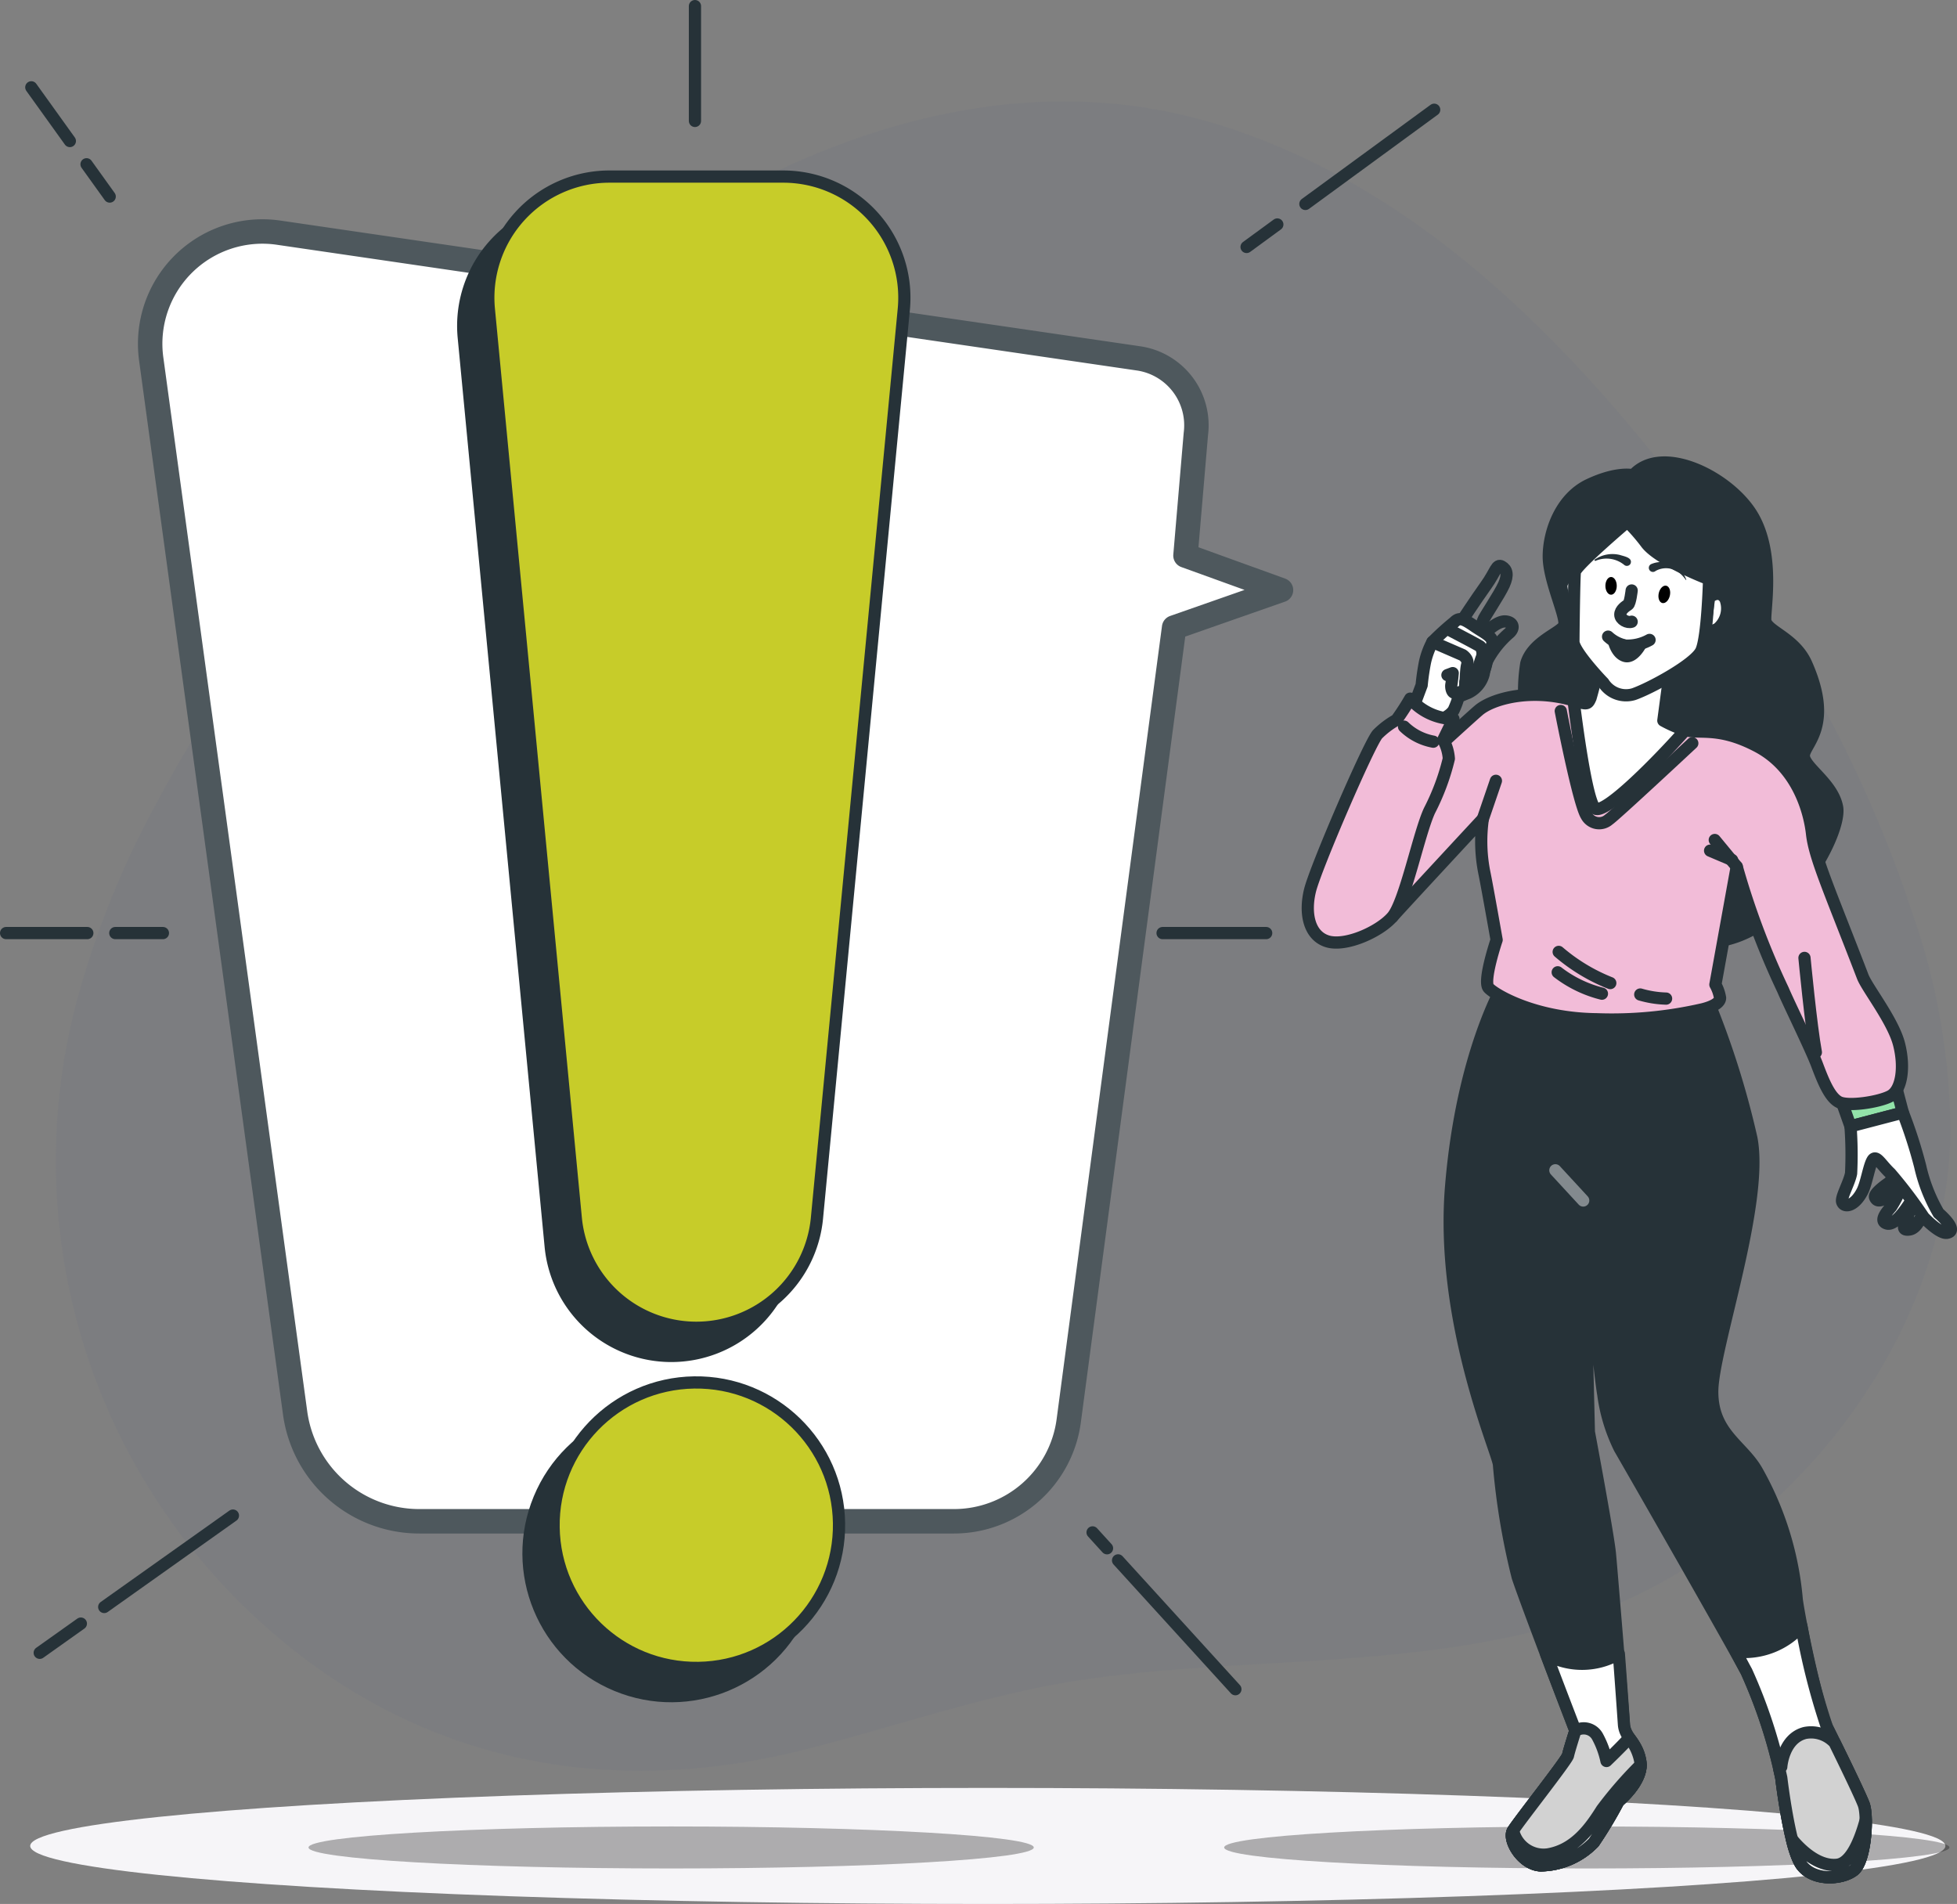 <svg xmlns="http://www.w3.org/2000/svg" width="160.139" height="155.781" viewBox="0 0 160.139 155.781"><rect x="0" y="0" width="160.139" height="155.781" fill="#808080" stroke="none"/><g id="_3" data-name="3" transform="translate(0.5 0.5)"><g id="Background_Simple" data-name="Background Simple" transform="translate(4.091 7.8)"><g id="Group_10023" data-name="Group 10023" transform="translate(0 0)"><path id="Path_25147" data-name="Path 25147" d="M23.983,103.261a50.841,50.841,0,0,0,11.666,49.175C47.928,165.5,64.509,170.6,83.411,165.769c7.491-1.914,14.969-4.536,22.476-5.647,12.911-1.91,26.374-.852,39.27-4.572,16.311-4.705,31.477-21.66,31.77-40.188a54.923,54.923,0,0,0-3.168-18.149c-4.608-13.97-12.12-26.117-20.79-36.927C143.2,48.1,131.525,37.263,116.745,32.79,84.133,22.919,47.911,55.008,29.882,88.853A74.255,74.255,0,0,0,23.983,103.261Z" transform="translate(-21.919 -30.977)" fill="#616989" opacity="0.1"></path></g></g><g id="Floor" transform="translate(1.971 145.785)"><ellipse id="Ellipse_164" data-name="Ellipse 164" cx="78.359" cy="4.748" rx="78.359" ry="4.748" transform="translate(0)" fill="#f6f5f8"></ellipse></g><g id="Shadows" transform="translate(24.746 148.937)"><path id="Path_25148" data-name="Path 25148" d="M142.966,454.3c0,.949-13.285,1.718-29.673,1.718S83.62,455.247,83.62,454.3s13.285-1.719,29.673-1.719S142.966,453.349,142.966,454.3Z" transform="translate(-83.62 -452.579)" opacity="0.3"></path><path id="Path_25149" data-name="Path 25149" d="M366.786,454.3c0,.949-13.285,1.718-29.673,1.718s-29.673-.769-29.673-1.718,13.285-1.719,29.673-1.719S366.786,453.349,366.786,454.3Z" transform="translate(-232.513 -452.579)" opacity="0.3"></path></g><g id="Lines" transform="translate(0 0)"><g id="Group_10024" data-name="Group 10024" transform="translate(0 0)"><line id="Line_55" data-name="Line 55" x1="2.516" y2="1.84" transform="translate(101.506 17.866)" fill="none" stroke="#263238" stroke-linecap="round" stroke-linejoin="round" stroke-width="1"></line><line id="Line_56" data-name="Line 56" x1="10.539" y2="7.708" transform="translate(106.319 8.478)" fill="none" stroke="#263238" stroke-linecap="round" stroke-linejoin="round" stroke-width="1"></line><line id="Line_57" data-name="Line 57" y2="9.394" transform="translate(56.367)" fill="none" stroke="#263238" stroke-linecap="round" stroke-linejoin="round" stroke-width="1"></line><line id="Line_58" data-name="Line 58" x2="1.895" y2="2.64" transform="translate(6.582 12.941)" fill="none" stroke="#263238" stroke-linecap="round" stroke-linejoin="round" stroke-width="1"></line><line id="Line_59" data-name="Line 59" x2="3.154" y2="4.393" transform="translate(2.062 6.645)" fill="none" stroke="#263238" stroke-linecap="round" stroke-linejoin="round" stroke-width="1"></line><line id="Line_60" data-name="Line 60" x2="3.895" transform="translate(8.936 75.843)" fill="none" stroke="#263238" stroke-linecap="round" stroke-linejoin="round" stroke-width="1"></line><line id="Line_61" data-name="Line 61" x2="6.645" transform="translate(0 75.843)" fill="none" stroke="#263238" stroke-linecap="round" stroke-linejoin="round" stroke-width="1"></line><line id="Line_62" data-name="Line 62" x1="3.366" y2="2.391" transform="translate(2.75 132.34)" fill="none" stroke="#263238" stroke-linecap="round" stroke-linejoin="round" stroke-width="1"></line><line id="Line_63" data-name="Line 63" x1="10.532" y2="7.479" transform="translate(8.028 123.503)" fill="none" stroke="#263238" stroke-linecap="round" stroke-linejoin="round" stroke-width="1"></line><line id="Line_64" data-name="Line 64" x2="9.6" y2="10.541" transform="translate(90.99 127.168)" fill="none" stroke="#263238" stroke-linecap="round" stroke-linejoin="round" stroke-width="1"></line><line id="Line_65" data-name="Line 65" x2="1.183" y2="1.299" transform="translate(88.904 124.878)" fill="none" stroke="#263238" stroke-linecap="round" stroke-linejoin="round" stroke-width="1"></line><line id="Line_66" data-name="Line 66" x2="8.478" transform="translate(94.632 75.843)" fill="none" stroke="#263238" stroke-linecap="round" stroke-linejoin="round" stroke-width="1"></line></g></g><g id="Speech_Bubble" data-name="Speech Bubble" transform="translate(11.786 18.438)"><path id="Path_25150" data-name="Path 25150" d="M137.442,92.1l-7.816-2.825.849-9.95a5.534,5.534,0,0,0-4.688-6.183L55.422,62.856A9.186,9.186,0,0,0,44.992,73.189l11.776,86.234a10.253,10.253,0,0,0,10.159,8.866h43.751a9.474,9.474,0,0,0,9.4-8.263l8.618-64.864Z" transform="translate(-44.905 -62.757)" fill="#fff" stroke="#4e585d" stroke-linecap="round" stroke-linejoin="round" stroke-width="2"></path></g><g id="Exclamation_Mark" data-name="Exclamation Mark" transform="translate(37.404 13.948)"><g id="Group_10027" data-name="Group 10027"><g id="Group_10025" data-name="Group 10025" transform="translate(0 2.305)"><path id="Path_25151" data-name="Path 25151" d="M145.568,56.229H131.342a9.912,9.912,0,0,0-9.866,10.855l7.113,74.365a9.912,9.912,0,0,0,9.867,8.968h0a9.912,9.912,0,0,0,9.866-8.968l7.113-74.365A9.911,9.911,0,0,0,145.568,56.229Z" transform="translate(-121.43 -56.229)" fill="#263238" stroke="#263238" stroke-linecap="round" stroke-linejoin="round" stroke-width="1"></path><circle id="Ellipse_165" data-name="Ellipse 165" cx="11.68" cy="11.68" r="11.68" transform="translate(1.764 116.663) rotate(-67.5)" fill="#263238" stroke="#263238" stroke-linecap="round" stroke-linejoin="round" stroke-width="1"></circle></g><g id="Group_10026" data-name="Group 10026" transform="translate(2.049)"><path id="Path_25152" data-name="Path 25152" d="M151.688,49.344H137.462A9.912,9.912,0,0,0,127.6,60.2l7.113,74.365a9.912,9.912,0,0,0,9.867,8.968h0a9.911,9.911,0,0,0,9.867-8.968L161.554,60.2A9.911,9.911,0,0,0,151.688,49.344Z" transform="translate(-127.55 -49.344)" fill="#c7cc29" stroke="#263238" stroke-linecap="round" stroke-linejoin="round" stroke-width="1"></path><circle id="Ellipse_166" data-name="Ellipse 166" cx="11.68" cy="11.68" r="11.68" transform="translate(5.174 98.834) rotate(-0.843)" fill="#c7cc29" stroke="#263238" stroke-linecap="round" stroke-linejoin="round" stroke-width="1"></circle></g></g></g><g id="Character" transform="translate(106.518 37.341)"><g id="Group_10032" data-name="Group 10032"><path id="Path_25153" data-name="Path 25153" d="M383.22,120.271s-1.25-.337-3.6.766-3.307,3.9-3.307,5.88,1.544,5.072,1.249,5.66-2.573,1.323-3.087,3.087a14.46,14.46,0,0,0,.073,5s-4.263,5.88-3.381,9.409,14.26,9.555,19.773,8.159,9.335-8.82,8.967-10.805-2.793-3.307-2.72-4.263,2.432-2.434.2-7.464c-.956-2.15-3.284-2.679-3.357-3.562s.809-5.366-1.029-8.526S385.572,117.625,383.22,120.271Z" transform="translate(-356.597 -119.222)" fill="#263238" stroke="#263238" stroke-linecap="round" stroke-linejoin="round" stroke-width="1"></path><path id="Path_25154" data-name="Path 25154" d="M367.033,246.391s-3.455,5.679-4.355,16.694,3.842,21.742,3.917,22.715a57.905,57.905,0,0,0,1.532,9.2c.824,2.473,4.721,12.588,4.721,12.588s-.525,1.648-.6,2.023-4.046,5.4-4.5,6.144.749,2.772,2.248,2.847a6.153,6.153,0,0,0,4.346-1.873,34.517,34.517,0,0,0,2.023-3.372s2.023-1.648,1.8-3.222-1.274-1.948-1.349-3.072-.991-12.38-1.14-13.954-1.723-9.966-1.723-9.966L373.49,264.2s1.27,13.772,1.645,15.87a14.081,14.081,0,0,0,1.348,4.421c.525.9,8.718,15.178,10.366,18.25a42.225,42.225,0,0,1,2.848,8.692s.674,5.77,1.648,7.118,3.3,1.2,4.271.45,1.2-4.421.824-5.4-2.323-4.945-3-6.294-2.1-7.868-2.473-10.415a25.907,25.907,0,0,0-3.248-10.533c-1.206-2.137-3.671-3.072-3.671-6.519s4.25-15.422,3.2-20.742a70.772,70.772,0,0,0-3.66-11.514Z" transform="translate(-350.956 -203.819)" fill="#263238" stroke="#263238" stroke-linecap="round" stroke-linejoin="round" stroke-width="1"></path><line id="Line_67" data-name="Line 67" x1="2.278" y1="2.471" transform="translate(20.256 57.911)" fill="none" stroke="#838a8e" stroke-linecap="round" stroke-linejoin="round" stroke-width="1"></line><path id="Path_25155" data-name="Path 25155" d="M396.967,407.322c-.2-.364-.5-.929-.872-1.64a6.189,6.189,0,0,0,5.366-2.084,55.806,55.806,0,0,0,2.1,8.3c.674,1.348,2.622,5.32,3,6.294s.15,4.646-.824,5.4-3.3.9-4.271-.45-1.648-7.118-1.648-7.118A42.225,42.225,0,0,0,396.967,407.322Zm-12.5,13.987a34.544,34.544,0,0,0,2.023-3.372s2.023-1.648,1.8-3.222-1.274-1.948-1.349-3.072c-.029-.436-.2-2.869-.418-5.775a5.945,5.945,0,0,1-5.94.047c1.2,3.175,2.387,6.252,2.387,6.252s-.525,1.648-.6,2.023-4.046,5.4-4.5,6.144.749,2.772,2.248,2.847A6.153,6.153,0,0,0,384.464,421.308Z" transform="translate(-361.073 -308.398)" fill="#fff" stroke="#263238" stroke-linecap="round" stroke-linejoin="round" stroke-width="1"></path><path id="Path_25156" data-name="Path 25156" d="M388.285,431.345a4.2,4.2,0,0,0-.906-1.959c-.729.8-1.867,1.884-1.867,1.884a7.344,7.344,0,0,0-.749-2.023,1.285,1.285,0,0,0-1.8-.45s-.525,1.648-.6,2.023-4.046,5.4-4.5,6.144.749,2.772,2.248,2.847a6.153,6.153,0,0,0,4.346-1.873,34.532,34.532,0,0,0,2.023-3.372S388.51,432.918,388.285,431.345Z" transform="translate(-361.073 -325.029)" fill="#d2d2d2" stroke="#263238" stroke-linecap="round" stroke-linejoin="round" stroke-width="1"></path><path id="Path_25157" data-name="Path 25157" d="M447.651,430.393a2.612,2.612,0,0,0-2.418-.8c-1.8.45-1.948,2.773-1.948,2.773l-.165.176c.107.453.165.723.165.723s.674,5.77,1.648,7.118,3.3,1.2,4.271.45,1.2-4.421.824-5.4C449.738,434.68,448.506,432.132,447.651,430.393Z" transform="translate(-404.544 -325.646)" fill="#d2d2d2" stroke="#263238" stroke-linecap="round" stroke-linejoin="round" stroke-width="1"></path><path id="Path_25158" data-name="Path 25158" d="M380.118,445.786a6.152,6.152,0,0,0,4.346-1.873,34.539,34.539,0,0,0,2.023-3.372s1.805-1.473,1.813-2.963a32.551,32.551,0,0,0-3.162,3.638c-.9,1.424-2.173,3.3-4.421,3.671a2.563,2.563,0,0,1-2.847-1.948C377.42,443.689,378.619,445.711,380.118,445.786Z" transform="translate(-361.073 -331.004)" fill="#fff" stroke="#263238" stroke-linecap="round" stroke-linejoin="round" stroke-width="1"></path><path id="Path_25159" data-name="Path 25159" d="M446.223,452.576a6.925,6.925,0,0,0,.774,2.088c.974,1.349,3.3,1.2,4.271.45.71-.546,1.02-2.642.992-4.117-.446,1.641-1.2,3.54-2.341,3.667C448.206,454.854,446.658,453.114,446.223,452.576Z" transform="translate(-406.608 -339.931)" fill="#fff" stroke="#263238" stroke-linecap="round" stroke-linejoin="round" stroke-width="1"></path><g id="Group_10028" data-name="Group 10028" transform="translate(3.234 15.117)"><path id="Path_25160" data-name="Path 25160" d="M458.06,271.386l.828,2.337,4.285-1.12-.73-2.775Z" transform="translate(-417.717 -234.527)" fill="#92e3a9" stroke="#263238" stroke-linecap="round" stroke-linejoin="round" stroke-width="1"></path><path id="Path_25161" data-name="Path 25161" d="M468.519,291.842l-.828,1.12s-1.315.876-1.169,1.217.39.292.828.1a8.184,8.184,0,0,0,1.315-.974,8.409,8.409,0,0,1-.828,1.655c-.341.39-1.022,1.169-.341,1.363s1.656-1.363,1.8-1.558l.146-.195a5.386,5.386,0,0,1-.341,1.509c-.243.438-.39.828.243.73s.974-1.071,1.12-1.509.341-.974.341-.974Z" transform="translate(-423.339 -249.172)" fill="#fff" stroke="#263238" stroke-linecap="round" stroke-linejoin="round" stroke-width="1"></path><path id="Path_25162" data-name="Path 25162" d="M459.151,279.239a30.977,30.977,0,0,1,.049,3.847c-.146.779-.851,1.963-.73,2.337.159.5,1.019.375,1.656-.876.336-.661.536-2.045.828-2.532s.682.341,1.461,1.072a36.586,36.586,0,0,1,2.727,3.6s1.29,1.366,1.9,1.266c.914-.149-.341-1.315-.682-1.607a13.494,13.494,0,0,1-1.509-3.847,39.154,39.154,0,0,0-1.412-4.382Z" transform="translate(-417.979 -240.043)" fill="#fff" stroke="#263238" stroke-linecap="round" stroke-linejoin="round" stroke-width="1"></path><path id="Path_25163" data-name="Path 25163" d="M358.825,167.626a10.893,10.893,0,0,1-.655,3.547c-.265.53-1,.051-2.074-.273-3.438-1.037-6.663-.177-7.81.805s-9.164,8.363-9.164,8.363-2.655,7.428-1.073,8.411a2.778,2.778,0,0,0,3.182.123c.218-.273,7.4-8.013,7.4-8.013a13.051,13.051,0,0,0,.148,4.5c.213,1.038.983,5.392.983,5.392s-1.146,3.384-.655,3.929,3.766,2.51,8.842,2.565a33.29,33.29,0,0,0,8.678-.818c.873-.218,1.419-.546,1.419-.928a3.365,3.365,0,0,0-.382-1.092l1.746-9.649a64.075,64.075,0,0,0,3.792,10.094c.382.928,2.287,4.807,2.779,6.116s1.037,2.674,1.8,3.056,3.275,0,4.2-.491,1.2-2.347.709-4.257-2.608-4.579-2.968-5.514c-2.689-6.99-3.932-9.739-4.148-11.68-.2-1.819-1.16-5.429-4.489-7.175s-4.843-.9-6.1-1.393a10.181,10.181,0,0,1-1.583-.709l.764-4.093Z" transform="translate(-337.547 -166.539)" fill="#f2bcd8" stroke="#263238" stroke-linecap="round" stroke-linejoin="round" stroke-width="1"></path><path id="Path_25164" data-name="Path 25164" d="M449.287,240.3s.533,5.594.932,7.725" transform="translate(-411.881 -214.884)" fill="none" stroke="#263238" stroke-linecap="round" stroke-linejoin="round" stroke-width="1"></path><path id="Path_25165" data-name="Path 25165" d="M389.717,179.962s1.453,7.532,2.1,8.554a1.178,1.178,0,0,0,1.829.323c.377-.215,6.832-6.24,6.832-6.24" transform="translate(-372.252 -174.745)" fill="none" stroke="#263238" stroke-linecap="round" stroke-linejoin="round" stroke-width="1"></path><path id="Path_25166" data-name="Path 25166" d="M402,171.157c-.073-.022-.145-.045-.212-.071a10.182,10.182,0,0,1-1.583-.709l.6-4.509-5.634-1.49a34.08,34.08,0,0,1-.922,4.147c-.235.544-.286.539-1.36.215l-.031-.009c.247,2,1.041,8.023,1.723,8.8S400.007,173.427,402,171.157Z" transform="translate(-374.347 -164.378)" fill="#fff" stroke="#263238" stroke-linecap="round" stroke-linejoin="round" stroke-width="1"></path><line id="Line_68" data-name="Line 68" y1="3.124" x2="1.069" transform="translate(11.088 10.927)" fill="#fff" stroke="#263238" stroke-linecap="round" stroke-linejoin="round" stroke-width="1"></line><line id="Line_69" data-name="Line 69" x1="1.801" y1="2.183" transform="translate(30.065 15.769)" fill="#fff" stroke="#263238" stroke-linecap="round" stroke-linejoin="round" stroke-width="1"></line><line id="Line_70" data-name="Line 70" x2="1.801" y2="0.764" transform="translate(29.683 16.642)" fill="#fff" stroke="#263238" stroke-linecap="round" stroke-linejoin="round" stroke-width="1"></line><path id="Path_25167" data-name="Path 25167" d="M409.144,249.251a8.389,8.389,0,0,0,2.113.334" transform="translate(-385.176 -220.839)" fill="none" stroke="#263238" stroke-linecap="round" stroke-linejoin="round" stroke-width="1"></path><path id="Path_25168" data-name="Path 25168" d="M389.209,238.836a14.845,14.845,0,0,0,4.221,2.549" transform="translate(-371.915 -213.91)" fill="none" stroke="#263238" stroke-linecap="round" stroke-linejoin="round" stroke-width="1"></path><path id="Path_25169" data-name="Path 25169" d="M388.97,243.819a9.838,9.838,0,0,0,3.617,1.75" transform="translate(-371.756 -217.225)" fill="none" stroke="#263238" stroke-linecap="round" stroke-linejoin="round" stroke-width="1"></path></g><g id="Group_10029" data-name="Group 10029" transform="translate(20.73 4.835)"><path id="Path_25170" data-name="Path 25170" d="M425.168,151.628s.813-.755,1.336.116a2.177,2.177,0,0,1-.639,2.44,5.461,5.461,0,0,1-1.1.407Z" transform="translate(-413.061 -145.413)" fill="#fff" stroke="#263238" stroke-linecap="round" stroke-linejoin="round" stroke-width="1"></path><path id="Path_25171" data-name="Path 25171" d="M391.039,146.625a1.078,1.078,0,0,0-1.22.93,5.107,5.107,0,0,0,1.046,2.615Z" transform="translate(-389.811 -142.284)" fill="#fff" stroke="#263238" stroke-linecap="round" stroke-linejoin="round" stroke-width="1"></path><path id="Path_25172" data-name="Path 25172" d="M397.226,133.665s-4.241,3.6-4.3,4.125-.116,4.938-.116,5.694,2.12,3.036,2.451,3.367a2.189,2.189,0,0,0,2.487.932c1.336-.465,5-2.44,5.52-3.544s.642-5.86.642-5.86-4.012-1.519-5.116-2.914A15.712,15.712,0,0,0,397.226,133.665Z" transform="translate(-391.806 -133.665)" fill="#fff" stroke="#263238" stroke-linecap="round" stroke-linejoin="round" stroke-width="1"></path><path id="Path_25173" data-name="Path 25173" d="M405.195,150.5s-.116,1.046-.291,1.162-.639.407-.639.813.581.7.93.581" transform="translate(-399.426 -144.864)" fill="none" stroke="#263238" stroke-linecap="round" stroke-linejoin="round" stroke-width="1"></path><path id="Path_25174" data-name="Path 25174" d="M401.55,147.929c0,.4-.208.726-.465.726s-.465-.325-.465-.726.208-.726.465-.726S401.55,147.528,401.55,147.929Z" transform="translate(-397.001 -142.671)"></path><path id="Path_25175" data-name="Path 25175" d="M414.523,150.135c-.088.391-.363.663-.614.606s-.382-.419-.293-.811.363-.663.614-.606S414.612,149.744,414.523,150.135Z" transform="translate(-405.629 -144.077)"></path><path id="Path_25176" data-name="Path 25176" d="M397.973,142.05a2.556,2.556,0,0,1,2.07-.37c.329.11,1.042.214.86.7a.338.338,0,0,1-.5.128,2.286,2.286,0,0,0-2.356-.355.064.064,0,0,1-.07-.107Z" transform="translate(-395.222 -138.946)" fill="#263238"></path><path id="Path_25177" data-name="Path 25177" d="M411.4,143.7a2.147,2.147,0,0,1,2.89,1.291.043.043,0,0,1-.054-.015,2.548,2.548,0,0,0-.521-.564,1.747,1.747,0,0,0-1.939-.158.337.337,0,1,1-.376-.554Z" transform="translate(-404.046 -140.216)" fill="#263238"></path><path id="Path_25178" data-name="Path 25178" d="M401.281,161.782a2.978,2.978,0,0,0,1.426.732,3.687,3.687,0,0,0,1.966-.463" transform="translate(-397.441 -152.369)" fill="none" stroke="#263238" stroke-linecap="round" stroke-linejoin="round" stroke-width="1"></path><path id="Path_25179" data-name="Path 25179" d="M402.778,163.164s.231.925.886,1.118,1.234-.886,1.234-.886A3.161,3.161,0,0,1,402.778,163.164Z" transform="translate(-398.437 -153.289)" fill="#263238" stroke="#263238" stroke-linecap="round" stroke-linejoin="round" stroke-width="1"></path></g><g id="Group_10030" data-name="Group 10030" transform="translate(8.359 8.46)"><path id="Path_25180" data-name="Path 25180" d="M365.18,149.171s1.3-1.978,2.095-3.086.856-1.783,1.283-1.542.55.675.183,1.493-1.65,2.7-1.711,2.939-.275.781-.275.781Z" transform="translate(-361.054 -144.494)" fill="none" stroke="#263238" stroke-linecap="round" stroke-linejoin="round" stroke-width="1"></path><path id="Path_25181" data-name="Path 25181" d="M371.191,158.905s.886-.885,1.538-.839.793.559.28.979a7.864,7.864,0,0,0-2,2.7C370.958,162.355,371.191,158.905,371.191,158.905Z" transform="translate(-364.925 -153.522)" fill="none" stroke="#263238" stroke-linecap="round" stroke-linejoin="round" stroke-width="1"></path><path id="Path_25182" data-name="Path 25182" d="M358.151,158.1c-.949-.659-1.26-.76-1.683-.338a21.651,21.651,0,0,0-1.775,1.615,6.35,6.35,0,0,0-.606,1.631,18.76,18.76,0,0,0-.277,1.9l-.955,2.547,2.05.911,1-.92a1.767,1.767,0,0,0,.513-.472,7.526,7.526,0,0,0,.42-1.119s.326-.14.792-.326a2.36,2.36,0,0,0,1.258-1.538c.093-.652.559-1.911.7-2.471S358.91,158.622,358.151,158.1Z" transform="translate(-352.855 -153.149)" fill="#fff" stroke="#263238" stroke-linecap="round" stroke-linejoin="round" stroke-width="1"></path><path id="Path_25183" data-name="Path 25183" d="M358.346,163.083l2.471,1.072s.513.326.373.792-.093,1.958-.28,2.1a1.249,1.249,0,0,1-.792.186c-.186-.047-.267-.447-.221-.68s.108-.92.108-.92l-.433.162" transform="translate(-356.508 -156.86)" fill="none" stroke="#263238" stroke-linecap="round" stroke-linejoin="round" stroke-width="1"></path><path id="Path_25184" data-name="Path 25184" d="M363.447,164.249s.479.3.664-.08c.245-.5.513-1.492.652-1.864a.975.975,0,0,0-.093-.979c-.186-.14-2.7-1.445-2.7-1.445" transform="translate(-358.917 -154.729)" fill="none" stroke="#263238" stroke-linecap="round" stroke-linejoin="round" stroke-width="1"></path><path id="Path_25185" data-name="Path 25185" d="M368.372,169.913s.757-.1,1.041-1.4" transform="translate(-363.177 -160.474)" fill="none" stroke="#263238" stroke-linecap="round" stroke-linejoin="round" stroke-width="1"></path></g><g id="Group_10031" data-name="Group 10031" transform="translate(0 19.321)"><path id="Path_25186" data-name="Path 25186" d="M336.265,176.937l.08.089A4.782,4.782,0,0,0,339.8,178.6h0l-.833,1.707a3.7,3.7,0,0,1,.458,1.54,18.825,18.825,0,0,1-1.582,4.247c-.874,1.873-2,7.493-3.042,8.7s-3.814,2.461-5.313,2-1.882-2.288-1.424-4.161,4.867-12.08,5.533-12.788a7.022,7.022,0,0,1,1.54-1.166A19.809,19.809,0,0,0,336.265,176.937Z" transform="translate(-327.886 -176.937)" fill="#f2bcd8" stroke="#263238" stroke-linecap="round" stroke-linejoin="round" stroke-width="1"></path><path id="Path_25187" data-name="Path 25187" d="M351.4,183.785a4.641,4.641,0,0,0,2.392,1.23" transform="translate(-343.527 -181.493)" fill="none" stroke="#263238" stroke-linecap="round" stroke-linejoin="round" stroke-width="1"></path></g></g></g></g></svg>